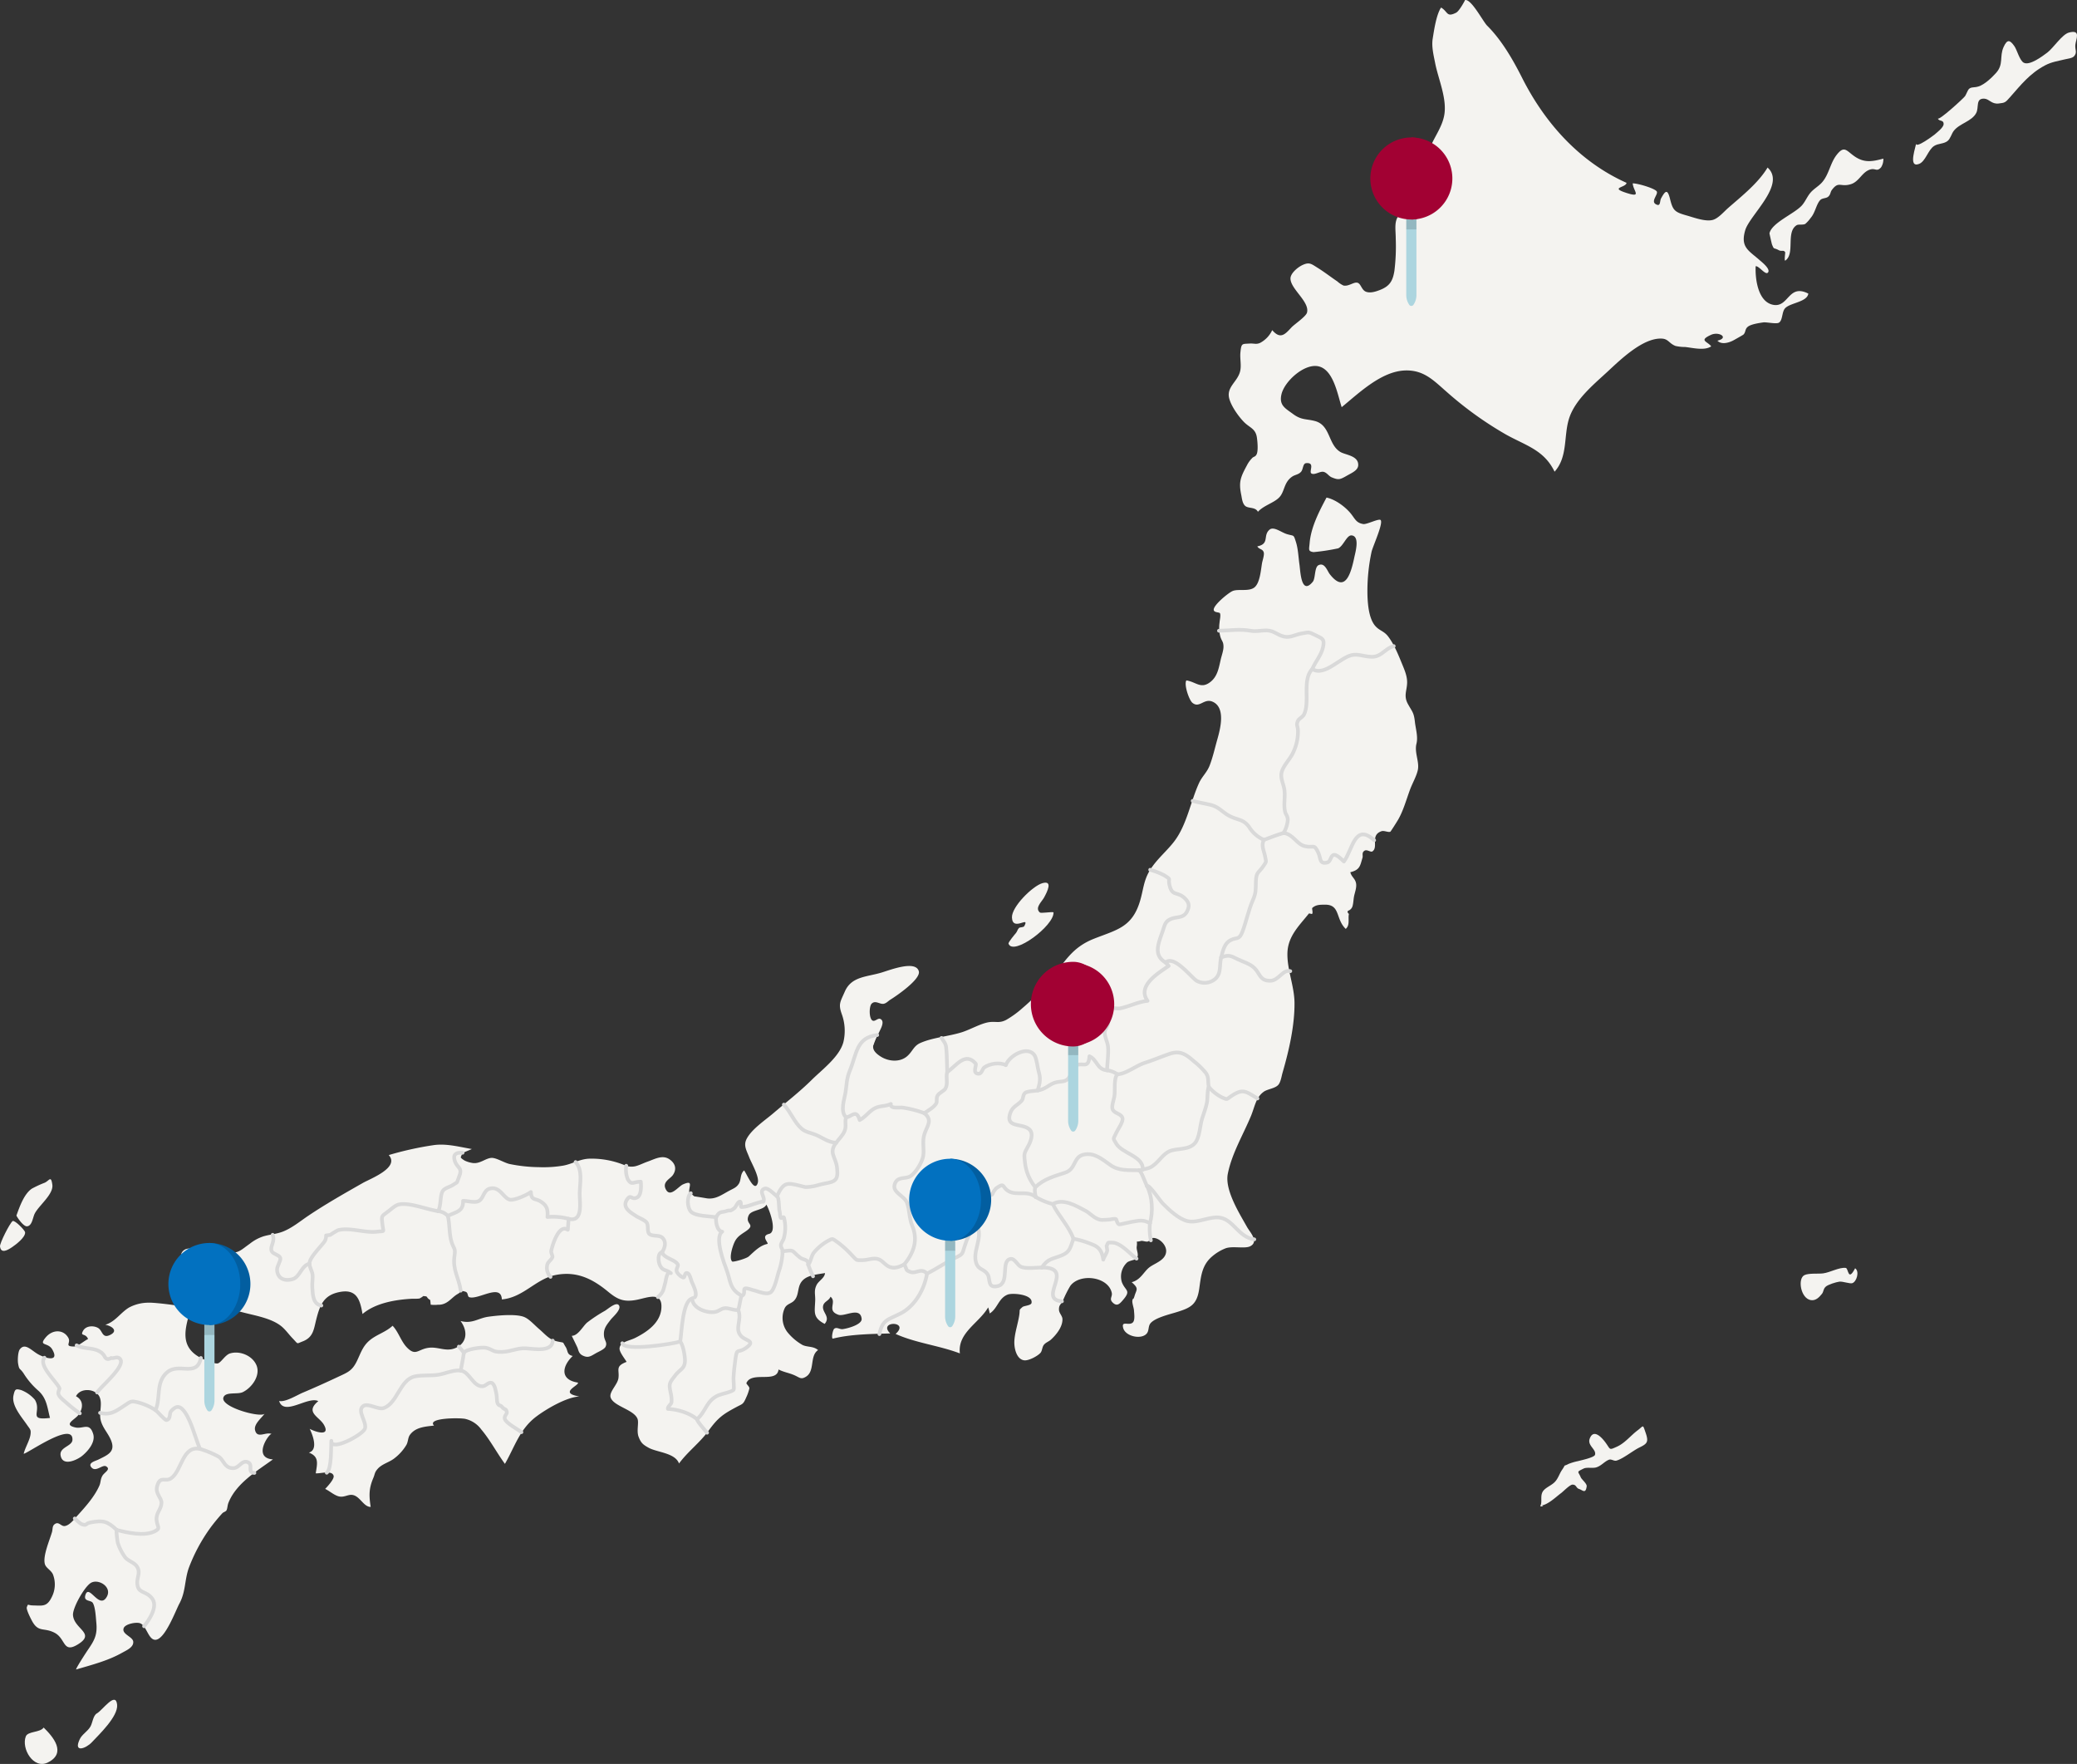 <svg xmlns="http://www.w3.org/2000/svg" width="793.621" height="673.918" viewBox="0 0 793.621 673.918">
  <rect x="0" y="0" width="793.621" height="673.918" fill="#333333" stroke="none"/>
  <g id="グループ_40803" data-name="グループ 40803" transform="translate(-141.619 -3064.041)">
    <g id="グループ_40802" data-name="グループ 40802" transform="translate(141.619 3064.041)">
      <g id="グループ_40800" data-name="グループ 40800" transform="translate(0)">
        <g id="グループ_40797" data-name="グループ 40797" transform="translate(588.567 484.331)">
          <path id="パス_35049" data-name="パス 35049" d="M301.413,542.005c.837-1.627-.357-4.064,1.244-5.862,1.141-1.283,3.186-1.973,4.419-3.38,1.181-1.348,1.618-3.016,2.592-4.429,1.76-2.553,0-.988,2.592-2.326a22.445,22.445,0,0,1,3.617-1.048c.746-.228,6.085-1.314,6.386-2.393.588-2.107-3.025-3.493-2.019-6.179,1.429-3.822,4.476-.594,6,1.463,2.027,2.749,1.247,3.056,4.473,1.582,3.032-1.386,5.213-4.254,7.817-6.2,2.376-1.777,1.891-2.487,3.055.872,1.255,3.618.63,4.212-2.4,5.7-2.5,1.226-6.168,4.255-8.7,4.978-1.031.293-1.957-.705-2.939-.312-1.769.709-2.89,2.368-4.922,2.938-1.26.355-3.55-.153-4.714.42-2.931,1.438-2.079.968-1.1,3.342.344.831,2.406,2.417,2.269,3.447-.4,3.036-1.587,1.422-2.86,1.031-1.3-.4-.989-1.672-2.544-1.681-1.02-.008-3.524,2.606-4.325,3.2-2.152,1.591-5.14,4.612-7.937,4.844C301.035,542.739,303.765,541.811,301.413,542.005Z" transform="translate(-301.376 -451.091)" fill="#f4f3f0"/>
          <path id="パス_35050" data-name="パス 35050" d="M383.036,472.526c1.093.128.812,5.5,3.589.137,1.75,1.172.619,5.061-1.034,5.68-.942.352-3.638-.736-4.995-.56-1.213.157-4.348,1.105-5.226,1.939-1.017.966-.7,1.815-1.429,2.724-1.01,1.256-2.332,2.683-4.212,2.391-3.919-.605-5.2-8.29-2.43-9.573,1.73-.8,5.192-.4,7.127-.654,2.68-.36,6.1-2.374,8.611-2.084C384.155,472.657,381.093,472.3,383.036,472.526Z" transform="translate(-266.35 -472.449)" fill="#f4f3f0"/>
        </g>
        <g id="グループ_40799" data-name="グループ 40799" transform="translate(0)">
          <path id="パス_35051" data-name="パス 35051" d="M426.541,59.193c2.694,1.659,2.019,3.836,5.722,1.97,1.269-.639,3.473-4.844,3.416-4.831,2.394-.5,6.884,8.235,8.448,9.788,5.558,5.523,9.843,12.98,13.373,19.969,8.723,17.266,21.932,32.049,39.884,40.074-.17,1.886-6.7,1.726.09,3.893,5.966,1.9,2.406-.886,2.275-3.691,1.957-.025,8.757,2,9.218,3.166s-2.368,3.658-.417,4.788,1.46-1.158,2.02-2.192c1.633-3.022,2.474-3.674,3.421.151,1.08,4.37,1.738,5.063,6.312,6.341,2.715.758,7.09,2.439,9.94,1.733,2.149-.531,4.314-3.132,5.923-4.541,5.154-4.52,11.549-9.541,15.105-15.491,7.151,6.475-6.807,18.1-8.536,23.945-1.936,6.546,1.38,7.778,5.555,11.475.691.613,4.373,3.467,3.078,4.745-.972.962-3.39-2.653-4.649-2.467-.216,4.581.769,13.626,6.714,14.749s5.739-8.179,13.412-4.29c-.449,3.3-7.154,3.507-8.963,5.706-1.178,1.432-.809,4.456-2.254,5.392-.983.636-4.753-.265-6-.088-1.511.216-4.6.661-5.844,1.616s-.756,2.067-1.743,3.044c-.134.133-3.5,2.039-4.009,2.3-1.638.835-4.395,1.621-5.926.022,4.58-1.08.656-3.658-2.471-2.22-4.767,2.192-1.36,2.453.1,4.378-2.494,1.75-7.1.559-9.888.259a16.664,16.664,0,0,1-3.734-.4c-2.442-.929-2.724-2.656-5.157-2.808-7.279-.455-16.025,8.179-20.906,12.691-5.367,4.961-12.406,10.718-14.656,17.93-2.076,6.653-.4,14.56-5.507,20.222-4-8.321-10.97-9.959-18.575-14.2a136.284,136.284,0,0,1-22.57-16.226c-4.976-4.314-8.72-8.485-15.954-8.247-9.1.3-17.626,8.613-24.248,14.023-1.57-4.791-3.161-14.721-9.221-15.673-5.313-.834-12.686,5.87-13.8,10.811-.942,4.178,1.439,5.264,4.47,7.5,3.187,2.349,4.945,1.772,8.31,2.653,6.074,1.59,4.972,9.127,9.857,11.887,1.943,1.1,6.878,1.383,6.7,5.041-.093,1.9-2.391,2.862-4.181,3.876-2.737,1.548-3.214,1.848-5.953.71-1.135-.472-1.827-1.8-3.089-2.09-1.4-.323-3.393,1.329-4.62.637-1.172-.661,1.576-4.3-2.047-3.965-1.3.12-1.088,2.291-1.922,3.265-.982,1.15-2.318,1.113-3.45,1.9-3.235,2.246-2.774,5.657-4.884,7.889-2,2.121-5.926,3.062-8.176,5.531-1.022-2.011-3.816-1.1-5.01-2.391-.98-1.057-1.1-2.785-1.378-4.16-1-4.882-.23-6.7,2.161-11.14a11.053,11.053,0,0,1,1.888-2.681c.685-.837,1.309-.494,1.838-1.579.684-1.4.321-4.989.111-6.426-.509-3.495-2.8-3.7-5.04-6.029-2.088-2.169-4.78-5.98-5.535-8.9-1.138-4.4,3.192-6.341,4.168-10.383.551-2.281-.127-4.85.11-7.191.364-3.626.611-3.212,3.519-3.4,1.737-.114,2.422.429,3.995-.245a10.566,10.566,0,0,0,4.64-4.879c3.215,3.752,5.007,1.46,7.391-1.074,1.118-1.189,5.5-4.106,5.9-5.625,1.091-4.174-6.339-9.017-6.315-13.048.011-2.008,2.865-4.373,4.749-5.2,2.51-1.108,3.2-.378,5.757,1.219s4.918,3.447,7.408,5.123a9.106,9.106,0,0,0,2.342,1.564c2.061.454,4.16-1.667,5.568-.979,1.158.566,1.417,2.718,3.008,3.337,1.7.662,3.842-.066,5.446-.7,3.711-1.462,4.83-3.516,5.438-7.295a76.072,76.072,0,0,0,.508-12.2c-.006-4.2-1-7.687,2.49-10.158,3.109-2.2,5.259-1.382,6.931-4.753,1.567-3.161,1.678-7.866,2.082-11.307.411-3.49.514-6.183,1.916-9.348,1.676-3.785,4.2-7.2,5.047-11.339,1.318-6.409-2.192-14-3.414-20.259-.577-2.961-1.423-6.279-.935-9.309.506-3.15,1.38-9.277,3.215-11.893C427,59.472,425.047,61.323,426.541,59.193Z" transform="translate(124.115 -56.31)" fill="#f4f3f0"/>
          <path id="パス_35052" data-name="パス 35052" d="M182.753,391.2c2.433,0,4.276-3.712,5.865-5.061a55.984,55.984,0,0,1,6.819-4.5c1.327-.824,4.618-3.793,5.453-1.888.7,1.6-2.459,4.228-3.26,5.279-1.534,2.014-2.817,3.4-2.559,6.174.176,1.875,1.388,2.545.585,4.2-.468.965-2.7,1.892-3.536,2.368-2.155,1.232-3.073,2.016-5.236.939-1.553-.773-1.585-2.2-2-3.1-.5-1.079-1.436-2.987-2.129-4.405C185.108,391.2,183.809,393.358,182.753,391.2Z" transform="translate(35.713 119.153)" fill="#f4f3f0"/>
          <path id="パス_35053" data-name="パス 35053" d="M292.188,288.11c-.184-4.084,7.883-12.047,11.626-13.131,4.027-1.165,1.983,3.056.619,5.529-.867,1.571-3.621,3.922-1.585,5.673.445.383,4.257-.309,5.217-.085.387,5.058-15.459,16.893-17.187,11.993-.181-.509,2.467-3.629,2.828-4.055.488-.574.587-1.327,1.147-1.916.389-.407,1.746-.167,2.059-.752,2.251-4.189-4.484,2.317-4.723-3.257C292.129,286.807,292.252,289.643,292.188,288.11Z" transform="translate(94.479 62.439)" fill="#f4f3f0"/>
          <path id="パス_35054" data-name="パス 35054" d="M45.283,362.07c1.2-3.316,2.859-8.179,5.861-10.26a40.353,40.353,0,0,1,4.979-2.3c1.733-.821,2.385-2.883,2.885.789.509,3.749-5.435,8.1-6.843,11.257-.636,1.431-.945,4.5-2.859,4.621-1.312.083-3.536-3.076-4.024-4.109C46.331,359.171,45.674,362.9,45.283,362.07Z" transform="translate(-39.009 102.34)" fill="#f4f3f0"/>
          <path id="パス_35055" data-name="パス 35055" d="M46.026,358.59c.715-.576,4.7,3.442,4.782,4.283.185,1.868-3.512,4.685-4.952,5.656-1.664,1.121-4.285,2.684-4.634-.272-.144-1.226,3.671-8.753,4.8-9.667C46.653,358.087,44.618,359.724,46.026,358.59Z" transform="translate(-41.218 107.94)" fill="#f4f3f0"/>
          <path id="パス_35056" data-name="パス 35056" d="M67.769,482.23c2.136-1.187,7.238-8.638,7.725-3.277.4,4.453-6.9,11.364-9.7,14.347-2.2,2.339-7.159,4.2-4.57-1.226.9-1.891,2.984-2.92,4.084-4.827.789-1.369,1-4.2,2.46-5.018Z" transform="translate(-30.741 172.374)" fill="#f4f3f0"/>
          <path id="パス_35057" data-name="パス 35057" d="M47.771,487.3c.79-2.05,5.486-1.423,6.83-3.391,3.646,3.542,8.858,9.723,1.611,13.339-5.51,2.749-10.22-5.325-8.442-9.948Z" transform="translate(-37.916 176.111)" fill="#f4f3f0"/>
          <g id="グループ_40798" data-name="グループ 40798" transform="translate(67.147 190.095)">
            <path id="パス_35058" data-name="パス 35058" d="M558.8,273.509c.668-2.652-.309-5.733-.6-8.389-.386-3.579-1.019-3.791-2.66-6.784-1.7-3.1-.414-4.987-.309-8.014.088-2.57-.98-4.976-1.95-7.346-1.425-3.479-3.011-7.426-5.29-10.431-1.578-2.079-3.251-2.169-4.858-3.947-2.479-2.748-2.925-8.145-3.052-11.7a71.552,71.552,0,0,1,1.553-16.653c.412-1.985,4.6-10.993,3.468-12.188-.661-.695-5.294,1.758-6.639,1.527-2.507-.432-3-1.7-4.442-3.613-2.055-2.729-6.106-5.793-9.587-6.5-2.772,5.214-5.935,11.259-6.447,17.336-.216,2.57-.679,3.175,1.477,3.5a78.093,78.093,0,0,0,9.426-1.442c2.017-.9,3.263-5.1,5.115-4.942,3.274.275,1.448,6.489,1.065,8.317-1.275,6.075-3.459,14.062-9.363,6.528-1-1.272-1.97-4.671-4.365-3.447-1.544.789-1.1,5.052-2.158,6.329-4.461,5.367-4.723-4.072-5.081-6.529-.411-2.818-.5-6.024-1.371-8.736-.948-2.962-.648-2.11-3.459-2.964-2.15-.654-5.01-3.062-6.625-1.678-2.626,2.255.162,5.406-4.661,6.369.681,1.226,2.017.88,2.453,2.266.3.963-.455,3.1-.631,4.073-.44,2.456-.756,7.536-2.871,9.3s-6.239.482-8.423,1.437c-1.579.69-7.086,5.182-7.177,7.039-.065,1.307,2.187.937,2.4,1.479.343.872-.128,2.621-.179,3.549a13.322,13.322,0,0,0,.323,5.4c.573,1.775,1.118,1.77,1.184,3.6.059,1.577-.708,3.563-1.059,5.1-.763,3.345-1.264,6.7-4.285,8.818-3.408,2.389-5.189-.262-8.832-.855-1,1.567,1,7.438,2.264,8.523,2.69,2.308,4.419-1.773,7.681-.409,5.189,2.172,3.022,10.4,1.86,14.492-.934,3.286-1.684,6.725-2.919,9.914-1.03,2.66-2.906,4.183-4.055,6.7-3.252,7.108-4.637,15.963-9.48,22.3-2.871,3.757-6.582,6.69-9.183,10.84-2.584,4.124-2.576,7.675-3.939,12.125-3.036,9.919-8.923,10.806-17.546,14.219-8.732,3.456-11.229,9.124-17,16.013a79.887,79.887,0,0,1-10.2,10.376,37.018,37.018,0,0,1-6.384,4.64c-2.587,1.3-3.777.509-6.285.812-3.2.386-7.295,2.851-10.715,3.914-5.012,1.559-11.036,1.973-15.772,4.075-2.592,1.152-2.937,3.252-5.044,5.066-2.717,2.337-6.974,2.062-10.044.137-5.017-3.143-2.516-5.358-.593-9.44.488-1.037,1.883-3.434.926-4.56-1.179-1.392-2.382.824-3.5.225-1.368-.732-1.361-5.423-.323-6.46,1.432-1.431,3.146.353,4.6.049,1.056-.221,1.653-1.019,2.558-1.581,2.352-1.459,11.706-7.847,10.854-10.851-1.23-4.331-11.027-.449-14.316.529-5.7,1.693-11.418,1.439-13.951,7.224-1.76,4.021-2.533,4.757-1.195,8.551a18.627,18.627,0,0,1,.625,10.842c-1.55,5.585-8.074,10.4-12.058,14.335-4.7,4.645-9.706,8.5-14.705,12.777-3.1,2.649-8.25,6.058-10.175,9.765-1.318,2.539-.063,4.377.983,7.094.8,2.074,3.967,7.458,3.255,9.761-1.232,3.984-4.215-3.541-5.226-4.788-1.645,1.5-1,3.607-2.065,5.189-.9,1.346-1.871,1.655-3.507,2.524-2.911,1.544-5.151,3.348-8.466,2.987-.451-.049-6.56-1.158-6.208-.827-2.3-2.164,2.05-6.765-3.079-4.54-1.77.769-4.74,5-6.438,2.156-1.807-3.025,1.5-4.191,2.548-5.708,1.363-1.966,1.244-4.192-1.181-5.941-2.768-2-5.744-.134-8.656.872-1.419.489-3.487,1.578-4.97,1.781-2.118.29-2.988-.3-5.121-1.059a33.163,33.163,0,0,0-11.992-1.914c-3.647.124-6.417,1.988-9.978,2.655a45.842,45.842,0,0,1-9.322.585,58.4,58.4,0,0,1-11.134-1.2c-2-.435-4.939-2.318-6.765-2.34-2.252-.026-4.391,2.258-7.159,1.977a10.48,10.48,0,0,1-3.277-.952c-3.9-2.328-.514-2.9,2.749-4.416-4.932-.832-9.822-2.213-14.793-1.456a123.535,123.535,0,0,0-16.957,3.771c4.288,4.793-7.014,9.007-9.891,10.646-7.065,4.027-14.2,8.051-20.948,12.6-3.078,2.075-5.882,4.435-9.346,5.878-2.59,1.079-5.225,1.165-7.829,1.965a16.492,16.492,0,0,0-5.06,2.771c-3.735,2.647-4.422,3.891-8.77,3.26-3.718-.54-7.52-1.011-11.265-1.3-2-.158-4.905-.676-6.023,1.553-.988,1.971,1.54,5.938.61,8.377-1.255,3.286-4.2,3.725-2.2,7.951,1.624,3.427.923,1.994,4.527,1.44,2.734-.421,2.445-.3,4.237,1.673,2.744,3.021,2.655,4.563,7.267,3.644,3.828-.761,4.757-1.485,8.542-.463,4.828,1.3,11.069,2.23,14.994,5.314,1.635,1.284,2.94,3.192,4.388,4.685,2.332,2.406,1.365,2.139,3.8,1.222,4.124-1.55,4.3-4.6,5.24-8.321,1.452-5.744,2.92-9.385,8.911-10.57,6.508-1.289,7.855,2.854,8.781,8.4,4.99-4.26,12.8-5.532,19.152-5.842a16.52,16.52,0,0,0,2.572-.076c.27-.06,1.65-.934,1.406-.948,2.365.134.767.344,2.748,1.523q.095.887.187,1.775a11.022,11.022,0,0,0,2.7.025c3.72.145,5.129-2.721,7.611-4.114,1.415-.793.982-1.494,2.988-.855,1.145.363.62,1.857,1.5,2.105,3.544.994,12.112-5.429,12.384.832,8.286-.747,12.943-7.866,20.642-9.354,8.064-1.559,14.134,1.588,19.932,6.379,3.655,3.021,6.029,4.063,10.928,3.127,4.1-.783,9.956-3.464,9.448,3.275-.417,5.548-5.483,9.013-10,11.273-2.383,1.193-5.785,1.466-5.98,4-.108,1.388,2.014,3.942,2.692,5.157-4.544,1.718-2.635,3.059-3.129,6.287-.378,2.468-3.629,5.208-2.979,7.292,1.057,3.394,8.926,4.629,10.285,8.2.573,1.508-.437,4.609.4,6.816.909,2.4,1.7,3.024,3.85,4.22,3.178,1.769,10.14,1.925,11.6,6.014,3.311-4.533,7.908-7.872,11.29-12.535,3.675-5.071,5.6-6.352,10.834-9.139,2.15-1.145,2.383-.875,3.532-3.519a16.421,16.421,0,0,0,1.233-3.49c.085-.7-1.27-1.726-1.127-2.061,2.01-4.675,11.66.222,12.273-5.179,1.718.914,3.738,1.266,5.538,1.979,2.559,1.016,2.874,2.007,4.87.827,3.651-2.156,1.344-7.938,4.7-10.22-1.774-1.537-3.962-1.042-5.913-1.926a20.474,20.474,0,0,1-5.307-4.33,8.9,8.9,0,0,1-1.516-9.786c.841-1.67,2.513-1.658,3.652-2.93,1.295-1.446,1.3-3.147,1.783-5.026,1.153-4.452,5.464-4.665,9.945-5.421-.106,1.825-2.368,2.962-3.135,4.407-1.209,2.277-.523,3.723-.611,6.089-.164,4.447-1.019,6.494,3.617,8.922,2.34-2.757-1.028-4.336-.611-6.8.3-1.781,2.206-1.948,2.839-3.589,2.616,2.112-1.67,5.273,3.028,6.907,2.368.824,8.329-3.223,8.872,1.5.253,2.192-5.165,3.708-7.233,3.981-1.17.156-2.283-.926-3.266-.12-.455.374-1.162,3.35-.548,3.771,6.764-1.74,15.022-1.794,21.972-2-4.959-4.888,7.755-4.878,2.05.184,7.73,3.487,16.623,4.415,24.561,7.443-.923-7.932,7.31-11.536,10.81-17.592a15.976,15.976,0,0,1,.594,2.326c3.015-1.888,3.333-5.813,6.86-7.208,1.792-.708,9.768-.125,9.113,3.2-.195.993-2.862,1.04-3.453,1.551-1.477,1.277-.9.835-1.215,2.987-.485,3.3-1.732,6.762-1.888,10.055-.134,2.874.912,6.974,3.777,7.32,1.732.21,5.251-1.695,6.255-2.922.619-.758.571-2.112,1.222-2.962.721-.943,1.885-1.252,2.748-2.042,2.051-1.883,4.464-4.885,4.374-7.834-.039-1.28-1.275-2.2-1.327-3.572-.071-1.892.851-2.084,1.463-3.345a41.423,41.423,0,0,1,2.86-5.759c3.63-4.924,14.462-3.6,15.84,2.635.34,1.534-1.15,2.32.428,3.8,1.61,1.511,2.61.421,3.837-1.006,3.322-3.862.888-3.42-.42-6.907a7.357,7.357,0,0,1,2.025-7.477c.764-.682,3.255-1.033,3.583-1.442,1.168-1.456-.127-3.135.091-4.62.415-2.84-.83-1.452,1.6-2.144.628-.179,1.787.352,2.51.233.707-.116,1.727-1.388,2.09-1.4,2.383-.063,5.206,2.646,5.046,5.2-.216,3.408-4.439,4.456-6.515,6.126-2.095,1.686-3.271,4.742-6.659,5.592,2.907,2.531,1.815,2.744,1.085,5.277-.553,1.917-.574.412-.818,1.729-.17.906.548,2.761.608,3.737.071,1.155.46,3.657-.384,4.577-1.428,1.559-4.594-.9-3.712,2.246.9,3.187,7.011,4.484,9.014,2,.9-1.122.448-2.754,1.42-3.9,1.75-2.071,7.079-3.346,9.653-4.131,5.7-1.736,8.105-2.891,8.98-9.243.659-4.773,1.039-8.858,4.895-12.135a17.862,17.862,0,0,1,5.081-3.079c2.612-1.011,7.438.224,9.45-.8,3.475-1.775-.116-5.43-1.192-7.353-2.91-5.2-8.588-14.159-7.352-20.349,1.553-7.776,5.818-14.8,8.828-22.026,1.487-3.567,1.855-7.076,4.842-9.269,1.493-1.1,4.34-1.263,5.6-2.656.966-1.07,1.269-3.359,1.648-4.666,2.433-8.388,4.642-17.936,4.566-26.716-.056-6.409-2.914-12.785-2.7-19.134.219-6.434,4.68-10.508,8.164-14.928.151-.191,1.142.244,1.264.1.426-.5-.173-2.058.076-2.28,1.357-1.21,2.8-1.216,4.793-1.239,5.984-.074,4.029,5.478,7.977,9.255,1.729-1.482.786-3.925,1.227-5.7q-1.07-1,.054-1.385a2.628,2.628,0,0,0,1.314-1.6c.338-1.235.341-2.4.557-3.607.284-1.591,1.1-3.442.792-5.126-.347-1.871-1.738-2.389-2.19-4.231,3.755-.9,3.748-2.581,4.643-5.489.281-.911-.383-1.942.733-2.7.986-.667,2.4.674,3.049.238,2.456-1.648-.983-6.2,3.5-7.722,1-.341,2.595.556,3.36.194.182-.086,2.46-3.734,2.752-4.214,2.146-3.522,3.343-8.022,4.8-11.936.875-2.359,2.44-5.038,2.953-7.415.676-3.137-1.366-6.68-.522-10.038C559.439,270.98,558.17,276.019,558.8,273.509ZM310.763,464.616c-2.914.671-4.794,2.718-7.074,4.771-.968.872-6.021,2.267-6.355,1.943-1.108-1.082-.193-4.371.2-5.569,1.019-3.1,1.858-3.924,4.606-5.7,4.85-3.143-.221-2.676,1.537-6.416.974-2.07,5.8-1.879,6.728-4.052,1.131,1.865,4.323,10.438,1.013,11.2C308,461.578,311.6,464.423,310.763,464.616Z" transform="translate(-84.72 -179.465)" fill="#f4f3f0"/>
          </g>
          <path id="パス_35059" data-name="パス 35059" d="M112.276,381.238c-2.093,7.33-4.415,14.316,3.927,18.643,1.093.566,5.233,2.4,6.492,2.058,1.216-.329,2.792-3.209,4.6-3.785,3.725-1.184,8.67.823,10.172,4.578,1.554,3.885-1.777,8.483-5.23,10.183-2.051,1.008-6.523-.258-7.4,1.973-1.462,3.726,14.528,8.04,15.735,6.219-1.1,1.666-4.2,3.99-3.677,6.309.784,3.487,4.135.542,6.359,1.5-.906-.389-7.57,9.141.48,9.711-6.163,4.465-14.052,9.146-17,16.565-.44,1.11-.346,2.266-.81,2.984-.256.394-1.172.616-1.536,1.039a70.231,70.231,0,0,0-4.51,5.473,65.266,65.266,0,0,0-8.3,15.414c-1.659,4.722-1.125,9.023-3.592,13.613-1.452,2.7-5.481,13.734-9.159,13.836-2.667.073-3.356-5.31-5.793-6.293-1.465-.591-5.631.211-6.293,1.749-1.026,2.385,3.445,3.311,3.612,5.254.185,2.144-2.487,3.251-4.3,4.271-5.444,3.064-11.626,4.611-17.505,6.359-.38-.11,4.066-6.889,4.347-7.3,2.568-3.745,3.82-5.811,3.353-10.587-.178-1.8-.347-6.014-1.377-7.585-.71-1.082-3.505-.417-2.831-2.854,1.337-4.834,5.325,5.822,8.247.48,2.05-3.748-3.339-6.994-6.182-5.2-2.476,1.562-6.975,9.556-6.772,12.287.4,5.393,8.868,6.9,1.823,11.2-5.754,3.509-4.524-2.2-8.838-4.459-4.171-2.184-6.208.107-8.733-4.7-.349-.665-2.234-4.268-1.891-5.106.621-1.517.094-.695,2.379-.645,3.757.08,5.356.6,7.245-3.394a10.585,10.585,0,0,0,.335-8.511c-.759-1.622-2.6-2.365-3.05-3.856-.917-3.052,1.877-9.334,2.714-12.311.3-1.056.062-2.215.931-2.911,1.667-1.334,2.459.884,3.97.642,1.917-.307,3.623-2.677,4.879-4.06,3.036-3.34,6.494-7.2,8.32-11.378.574-1.314.316-2.209,1.107-3.683.752-1.4,3.416-2.5,1.476-3.671-1.385-.838-3.85,2.264-5.527.5-1.73-1.82,1.391-2.522,2.525-3.078,3.819-1.874,6.8-3.064,4.722-7.724-1.215-2.723-3.288-4.682-3.884-7.741-.522-2.677.824-5.978-.386-8.554-1.468-3.127-7.273-3.589-8.973-.191,3.062,1.6,2.7,4.836.894,7.178-1.414,1.835-5.92,3.684-1.105,4.746,2.939.647,5.409-2.108,6.792,2.524.923,3.09-1.97,6.492-4.231,8.331-1.885,1.533-7.441,4.212-8.221-.113-.587-3.249,4.4-3.5,4.516-5.989.35-7.33-17.09,5.169-18.629,5.3.54-2.413,2.4-5.216,2.632-7.593.162-1.678-.15-1.689-1.476-3.61-2.024-2.934-5.872-7.276-5.058-11.061.553-2.568.872-2.607,2.923-2.078a13.039,13.039,0,0,1,5.26,3.711c2.76,4.6-2.957,7.982,5.77,6.935-1.056-4.069-1.238-7.624-4.606-10.541a29.264,29.264,0,0,1-5.527-6.546c-1.5-2.175-1.6-1.006-2.07-3.791-.194-1.144-.068-4.339.659-5.307,2.031-2.706,4.387.432,7.15,1.946,2.247,1.232,8.226,3.272,5.277-1.9-1.642-2.88-5.347-1.172-2.6-4.529s7.008-3.11,8.741.1c1.073,1.988-1.675,3.217,2.093,3.288,1.523.029,4.087-2.283,5.43-2.865-.976-2.439-3.166-.852-1.9-3.147,1.15-2.09,4.274-2.034,5.85-1,1.624,1.064,1.466,4.089,4.527,2.558,3.2-1.6.525-3.436-1.891-3.853,3.842-1.179,5.8-4.621,9.054-6.583a15.8,15.8,0,0,1,7.435-1.857c2.277-.151,16.383,1.516,16.1,2.5C111.8,382.913,112.5,380.46,112.276,381.238Z" transform="translate(-39.442 118.942)" fill="#f4f3f0"/>
          <path id="パス_35060" data-name="パス 35060" d="M190.212,382.455c3.45-.5,10.084-1.133,13.39-.037,2.115.7,3.965,2.936,6.072,4.742,2.315,1.986,3.777,3.982,6.711,4.669,3.251.761,1.993-.076,3.4,2.133.974,1.527.343,2.951,2.714,3.478-4.163,3.978-4.913,9.126,1.987,10.171.605,1.085-7.637,3.925.54,5.3-4.953.282-12.611,4.776-16.505,7.719-6.288,4.756-8.2,11.561-11.929,18.032-3.129-4.269-5.64-9.133-9.059-13.176a10.448,10.448,0,0,0-5.967-3.978c-1.874-.523-15-.492-12.061,2.521-3.394.394-7.13.6-9.254,3.606-.738,1.044-.636,2.655-1.338,3.836a18.285,18.285,0,0,1-4.763,5.225c-1.917,1.425-4.515,2-6.166,3.856-1.255,1.411-1,1.88-1.673,3.476-1.706,4.022-1.692,6.616-1.017,11.07-2.74.062-4.124-4.307-7.141-4.591-1.6-.148-2.988,1-4.882.607-1.86-.391-3.651-2.089-5.367-2.89.729-.749,3.544-3.739,3.238-4.976-.571-2.315-5.135-.781-6.841-.986.617-3.905,1.3-6.369-2.615-7.912,3.7-1.073,1.408-6.824.315-9.076,2.531,1.361,7.974,2.907,5.427-1.547-1.823-3.187-7.363-4.723-2.144-9.036-3.893-2.019-13.1,5.9-14.971-.063,2.348.57,6.9-2.269,8.94-3.127,4.56-1.919,9.071-3.961,13.548-6.065,3.535-1.662,5.313-2.224,7.106-5.793,1.5-2.984,2.206-5.784,4.9-8.093s6.239-3.187,8.869-5.659c2.3,2.408,3.19,6,5.575,8.4,3.254,3.274,4.1.638,8.03.045,3.9-.587,6.918,1.8,10.8-.111,4.164-2.051,4.3-6.526,1.542-10.155,4.476,1.2,6.679-1.048,10.589-1.618C194.743,381.8,188.993,382.632,190.212,382.455Z" transform="translate(-3.661 120.617)" fill="#f4f3f0"/>
          <path id="パス_35061" data-name="パス 35061" d="M485.317,135.733c-.522.358.012-3.044-.066-3.169-.645-1.034-1.28-.153-2.48-.8-2.059-1.113-1.669-.029-2.556-2.149-.1-.241-.979-4.234-.974-4.254.855-4.107,9.761-7.594,12.5-10.811,1.195-1.4,1.9-3.2,3.072-4.615,1.32-1.6,3.076-2.482,4.445-3.99,2.683-2.956,3.172-7.336,5.571-10.462,3.053-3.979,3.817-1.642,7.079.548,3.584,2.406,6.586,1.931,10.853.763a5.708,5.708,0,0,1-.855,3.306c-1.658,1.88-2.105.272-4.112.837-3.124.878-4.239,4.6-7.375,5.6-4.083,1.3-4.657-1.337-7.336,2.229-.633.841-.418,1.7-1.388,2.562-.81.719-2.326.466-3.119,1.363-1.488,1.684-1.857,4.8-3.6,6.768a12.435,12.435,0,0,1-2.059,2.283c-.968.488-2.586.063-3.266.478-4.25,2.595-.525,10.885-4.339,13.515C484.466,136.318,487.327,134.347,485.317,135.733Z" transform="translate(196.868 -36.192)" fill="#f4f3f0"/>
          <path id="パス_35062" data-name="パス 35062" d="M517.089,114.643c-4.5,1.774-.965-7.205-1.142-7.932-.432,2.482,7.093-3.311,7.031-3.254.911-.82,3.468-2.7,3.484-4.03.022-1.794-1.814-.894-2.2-2.164.31,1.013,9.771-7.633,10.383-8.5.479-.681,1-2.314,1.556-2.806.9-.8,1.993-.38,3.651-.925,2.362-.778,5.026-3.35,6.642-5.142,2.993-3.319,1.236-6.219,2.876-9.88,1.465-3.269,2.516-2.621,4.118-.372,1.047,1.469,1.993,5.48,3.592,6.346,2.215,1.2,7.06-2.408,8.988-3.863,2.311-1.744,5.669-6.96,8.252-7.653,4.811-1.29,2.664,2.568,2.468,4.725-.173,1.891.8,2.721-.4,4.229-.7.875-2.554,1.023-3.55,1.269-2.735.676-5.084.971-7.6,2.3-5.85,3.09-9.218,7.438-13.452,12.226-1.775,2.007-1.878,2.07-4.314,2.352-2.683.31-3.59-1.733-5.412-1.845-3.5-.215-2,3.279-3.144,5.472-1.7,3.248-6.369,3.938-8.6,6.847-.855,1.113-1.239,2.984-2.368,3.863-1.474,1.151-3.546.867-5.121,1.885C520.514,109.273,519.586,113.658,517.089,114.643Z" transform="translate(216.193 -52.02)" fill="#f4f3f0"/>
        </g>
      </g>
      <g id="グループ_40801" data-name="グループ 40801" transform="translate(16.474 240.634)">
        <path id="パス_35063" data-name="パス 35063" d="M397.187,216.231c-2.63.727-3.947,2.829-6.29,3.729-2.9,1.111-6.191-.742-9.139-.4-4.8.556-10.763,8.465-15.687,5.447" transform="translate(118.881 -210.02)" fill="#f4f3f0" stroke="#d9d9d9" stroke-linecap="round" stroke-linejoin="round" stroke-width="1.417"/>
        <path id="パス_35064" data-name="パス 35064" d="M336.47,254.544c2.257.63,4.563.96,6.821,1.517,3.377.832,4.62,3,7.543,4.4,3.172,1.52,5,1.094,7.174,4.043a12.611,12.611,0,0,0,5.688,4.936" transform="translate(102.791 -189.195)" fill="#f4f3f0" stroke="#d9d9d9" stroke-linecap="round" stroke-linejoin="round" stroke-width="1.417"/>
        <path id="パス_35065" data-name="パス 35065" d="M343.513,293.517c2.985-1.2,3.786-.534,6.256.651,2.338,1.124,4.666,1.687,6.446,3.4,2.21,2.125,2.007,4.878,6.049,4.853,3.223-.02,4.85-4.466,7.664-3.669" transform="translate(106.62 -168.355)" fill="#f4f3f0" stroke="#d9d9d9" stroke-linecap="round" stroke-linejoin="round" stroke-width="1.417"/>
        <path id="パス_35066" data-name="パス 35066" d="M315.578,335.727c.1-2.8.54-5.747.407-8.537-.083-1.75-.658-2.656-1.074-4.359-.7-2.873.4-2.291,1.076-5.024.361-1.454-1.062-3.867-.014-5.138,1.014-1.232,3.3-.337,4.6-.607,3.519-.729,6.893-2.514,10.485-2.869-4.137-5.733,4.127-10.618,8.057-13.324a8.191,8.191,0,0,0-1.187-1.324" transform="translate(90.951 -167.453)" fill="#f4f3f0" stroke="#d9d9d9" stroke-linecap="round" stroke-linejoin="round" stroke-width="1.417"/>
        <path id="パス_35067" data-name="パス 35067" d="M366.147,370.262c-5.881-.725-7.863-7.253-12.875-8.253-3.931-.786-8.608,2.18-12.608,1.289-3.316-.739-7.213-4.388-9.556-6.787-.966-.988-5.466-7.685-5.932-6.537" transform="translate(96.653 -137.396)" fill="#f4f3f0" stroke="#d9d9d9" stroke-linecap="round" stroke-linejoin="round" stroke-width="1.417"/>
        <path id="パス_35068" data-name="パス 35068" d="M275.7,324.5c3.6-2.595,6.958-7.846,10.873-3.255.494.58-1.52,3.846,1.2,3.88,1.1.014,1.391-1.925,2.073-2.408,2.107-1.494,5.94-2.091,8.264-.869,1.08-3.6,8.619-7.871,11.073-3.536.728,1.287,1.065,4.649,1.486,6.055.764,2.548.482,4.146-.389,7.123" transform="translate(69.759 -155.527)" fill="#f4f3f0" stroke="#d9d9d9" stroke-linecap="round" stroke-linejoin="round" stroke-width="1.417"/>
        <path id="パス_35069" data-name="パス 35069" d="M338.956,361.939c-2.811-1.5-4.2-.926-7.009-.5-.411.063-4.532,1.028-4.7.983-.824-.208-1.1-2.022-1.29-2.067-.908-.213-1.96.213-2.871.235-2.186.051-2.74.434-4.682-.549-1.414-.715-2.635-2.076-4.138-2.876-3.681-1.957-8.531-4.834-12.426-2.528" transform="translate(83.967 -135.253)" fill="#f4f3f0" stroke="#d9d9d9" stroke-linecap="round" stroke-linejoin="round" stroke-width="1.417"/>
        <path id="パス_35070" data-name="パス 35070" d="M331.049,370.512c-2.451-1.784-5.929-5.895-9.039-6.1-2.32-.151-1.726.035-2.386,1.247-.034.063.287,1.525.227,1.807-.259,1.2-1.159,2.249-1.5,3.434-.46-3.031-1.432-4.762-4.223-5.8a34.642,34.642,0,0,0-7.188-2.178" transform="translate(86.741 -130.285)" fill="#f4f3f0" stroke="#d9d9d9" stroke-linecap="round" stroke-linejoin="round" stroke-width="1.417"/>
        <path id="パス_35071" data-name="パス 35071" d="M306.8,382.957c-9.694-.775,5.546-13-7.679-12.921" transform="translate(82.489 -126.419)" fill="#f4f3f0" stroke="#d9d9d9" stroke-linecap="round" stroke-linejoin="round" stroke-width="1.417"/>
        <path id="パス_35072" data-name="パス 35072" d="M262.986,312.506c-8.028.92-7.77,7.131-10.454,13.579-1.32,3.169-1.153,5.322-1.678,8.482-.431,2.587-2.1,7.06.224,9.388" transform="translate(55.719 -157.69)" fill="#f4f3f0" stroke="#d9d9d9" stroke-linecap="round" stroke-linejoin="round" stroke-width="1.417"/>
        <path id="パス_35073" data-name="パス 35073" d="M235.258,329.715c2.538,2.724,4.047,6.889,6.824,9.241,1.611,1.368,3.527,1.523,5.433,2.331,2.572,1.09,4.76,2.893,7.716,3" transform="translate(47.778 -148.336)" fill="#f4f3f0" stroke="#d9d9d9" stroke-linecap="round" stroke-linejoin="round" stroke-width="1.417"/>
        <path id="パス_35074" data-name="パス 35074" d="M270.707,377.868c3.836-1.933,7.392-4.421,11.151-6.21,2.589-1.232,2.261-1.244,3.22-4.26.989-3.112,1.976-5.771,4.989-7.511" transform="translate(67.046 -131.936)" fill="#f4f3f0" stroke="#d9d9d9" stroke-linecap="round" stroke-linejoin="round" stroke-width="1.417"/>
        <path id="パス_35075" data-name="パス 35075" d="M244.757,371.279c-.017-2.335-1.8-1.7-3.17-2.781-3.6-2.834-1.692-2.967-6.648-2.363" transform="translate(47.604 -128.698)" fill="#f4f3f0" stroke="#d9d9d9" stroke-linecap="round" stroke-linejoin="round" stroke-width="1.417"/>
        <path id="パス_35076" data-name="パス 35076" d="M217.61,412.757s-4.027-4.538-3.843-5.176" transform="translate(36.092 -106.011)" fill="#f4f3f0" stroke="#d9d9d9" stroke-linecap="round" stroke-linejoin="round" stroke-width="1.417"/>
        <path id="パス_35077" data-name="パス 35077" d="M217.684,418.028c-2.706-2.278-7.21-3.759-11.129-3.925-.076-1.077,1.3-1.723,1.382-2.607a11.247,11.247,0,0,0-.287-3.383c-.779-3.686-.583-3.842,1.689-6.77,1.917-2.473,3.475-2.514,3.717-5.217.156-1.73-.647-6.463-1.8-7.761" transform="translate(32.174 -116.457)" fill="#f4f3f0" stroke="#d9d9d9" stroke-linecap="round" stroke-linejoin="round" stroke-width="1.417"/>
        <path id="パス_35078" data-name="パス 35078" d="M205.714,366.207c-1.869.451-1.531,3.765-.813,5.188,1.08,2.136,2.354,1.406,4.132,2.891-1.477-1.233-1.96,3.011-2.059,3.357-.81,2.839-.628,3.836-2.9,5.8" transform="translate(30.828 -128.501)" fill="#f4f3f0" stroke="#d9d9d9" stroke-linecap="round" stroke-linejoin="round" stroke-width="1.417"/>
        <path id="パス_35079" data-name="パス 35079" d="M178,380.153a5,5,0,0,1-1.209-4.757c.389-1.133,1.767-1.985,1.951-2.837.1-.466-.622-1.625-.462-2.372.542-2.5,2.961-10.291,6.307-8.017.086.059.236-3.851.392-4.169" transform="translate(15.879 -132.961)" fill="#f4f3f0" stroke="#d9d9d9" stroke-linecap="round" stroke-linejoin="round" stroke-width="1.417"/>
        <path id="パス_35080" data-name="パス 35080" d="M159.007,341.65c-2.482-.205-3.785.616-2.984,3.09.988,3.055,3.228,2.329,1.537,6.378-1.02,2.447,0,1.346-2.315,2.876-1.11.733-3.2,1.151-3.885,2.348-1.014,1.781-.491,5.381-1.667,7.613" transform="translate(1.269 -141.865)" fill="#f4f3f0" stroke="#d9d9d9" stroke-linecap="round" stroke-linejoin="round" stroke-width="1.417"/>
        <path id="パス_35081" data-name="パス 35081" d="M108.908,361.943c1.059,2.613-1.233,4.575-.329,6.336.542,1.053,2.883,1.365,3.248,2.51.3.954-1.272,3.086-1.239,4.467.073,3.016,2.392,4.611,5.879,3.646,2.953-.815,3.425-5.305,6.5-5.89" transform="translate(-21.196 -130.818)" fill="#f4f3f0" stroke="#d9d9d9" stroke-linecap="round" stroke-linejoin="round" stroke-width="1.417"/>
        <path id="パス_35082" data-name="パス 35082" d="M154.81,389.623a29.071,29.071,0,0,1,1.9,2.34" transform="translate(4.05 -115.773)" fill="#f4f3f0" stroke="#d9d9d9" stroke-linecap="round" stroke-linejoin="round" stroke-width="1.417"/>
        <path id="パス_35083" data-name="パス 35083" d="M155.266,397.946s.994-4.984,1.2-6.807" transform="translate(4.298 -114.949)" fill="#f4f3f0" stroke="#d9d9d9" stroke-linecap="round" stroke-linejoin="round" stroke-width="1.417"/>
        <path id="パス_35084" data-name="パス 35084" d="M156.043,392.77c.776-1.42,7.045-2.215,8.411-1.9,2.781.631,2.408,1.707,6.191,1.588,3.445-.108,5.774-1.571,9.1-1.377,3.228.188,10.09,1.562,10.257-2.939" transform="translate(4.72 -116.579)" fill="#f4f3f0" stroke="#d9d9d9" stroke-linecap="round" stroke-linejoin="round" stroke-width="1.417"/>
        <path id="パス_35085" data-name="パス 35085" d="M65.911,413.613a51.113,51.113,0,0,1-5.024-3.955c-.959-.875-2.726-2.119-3.144-3.405-.239-.733.451-2.068.429-2.126-.949-2.528-8.232-8.727-5.778-11.759" transform="translate(-51.891 -114.28)" fill="#f4f3f0" stroke="#d9d9d9" stroke-linecap="round" stroke-linejoin="round" stroke-width="1.417"/>
        <path id="パス_35086" data-name="パス 35086" d="M68.019,407.306c1.627-2.465,11.273-10.345,8.682-12.9-1.042-1.028-2.187.02-3.346-.265q-1.716,1.007-2.487-.619a4.951,4.951,0,0,0-1.991-1.942c-2.531-1.432-6.052-.889-8.69-2.269" transform="translate(-47.382 -115.943)" fill="#f4f3f0" stroke="#d9d9d9" stroke-linecap="round" stroke-linejoin="round" stroke-width="1.417"/>
        <path id="パス_35087" data-name="パス 35087" d="M79.724,412.352c2.047-4.7-.025-10.549,4.374-14.4,4.529-3.968,11.405,2.093,12.95-5.517" transform="translate(-36.763 -114.245)" fill="#f4f3f0" stroke="#d9d9d9" stroke-linecap="round" stroke-linejoin="round" stroke-width="1.417"/>
        <path id="パス_35088" data-name="パス 35088" d="M378.631,227.193c1.148-2.785,3.437-5.311,4.086-8.28.729-3.336-.292-3.362-2.906-4.682-2.76-1.391-2.476-1.08-5.171-.654-2.348.372-4.359,1.732-6.748,1.213-2.755-.6-3.771-2.3-6.741-2.365-2.2-.043-3.731.531-6.023.139-4.438-.756-7.673-.091-12.165-.012" transform="translate(106.321 -212.207)" fill="#f4f3f0" stroke="#d9d9d9" stroke-linecap="round" stroke-linejoin="round" stroke-width="1.417"/>
        <path id="パス_35089" data-name="パス 35089" d="M370.244,221.916c-3.993,4.188-.775,12.458-3.155,17.325-.471.963-1.949,1.665-2.254,2.308-.884,1.872-.107,1.977-.065,3.935a18.3,18.3,0,0,1-1.73,8.068c-1.1,2.569-3.425,4.731-4.334,7.219-.976,2.669.614,4.879.906,7.448.316,2.785-.374,5.359.214,8.135.258,1.216,1.016,1.53,1.056,3.255a12.1,12.1,0,0,1-1.6,4.933" transform="translate(114.708 -206.93)" fill="#f4f3f0" stroke="#d9d9d9" stroke-linecap="round" stroke-linejoin="round" stroke-width="1.417"/>
        <path id="パス_35090" data-name="パス 35090" d="M331.811,307.019c-4.939-2.934-2.559-7.605-1.065-12.083.747-2.243.937-3.536,2.9-4.45,2.578-1.195,5.129-.1,6.549-3.331.824-1.875.566-3.093-.992-4.629-2.831-2.788-4.813-.673-5.841-4.9-.758-3.109.878-2.025-2.071-3.925a28.494,28.494,0,0,0-5.35-2.108" transform="translate(97.071 -179.928)" fill="#f4f3f0" stroke="#d9d9d9" stroke-linecap="round" stroke-linejoin="round" stroke-width="1.417"/>
        <path id="パス_35091" data-name="パス 35091" d="M359.051,329.75c-4.4-2.677-5.52-3.863-9.785-1.053-2.289,1.508-1.5,1.605-3.908.58a16.017,16.017,0,0,1-4.908-3.938" transform="translate(104.955 -150.714)" fill="#f4f3f0" stroke="#d9d9d9" stroke-linecap="round" stroke-linejoin="round" stroke-width="1.417"/>
        <path id="パス_35092" data-name="パス 35092" d="M352.759,329.968c-.454-2.311.109-3.5-1.111-5.314a28.511,28.511,0,0,0-4.55-4.456c-3.316-2.951-5.489-4.178-9.437-2.822-3.161,1.087-6.236,2.4-9.427,3.414s-7.244,4.316-10.428,4.342" transform="translate(92.646 -155.342)" fill="#f4f3f0" stroke="#d9d9d9" stroke-linecap="round" stroke-linejoin="round" stroke-width="1.417"/>
        <path id="パス_35093" data-name="パス 35093" d="M301,363.173a17.85,17.85,0,0,1-3.967-9.644c-.414-3.356-.245-3.258,1.306-6.167,1.031-1.936,1.994-4.7.461-6.193-2.752-2.67-9.291-.4-7.387-6.233.863-2.646,2.922-3.052,4.438-4.9.638-.778.312-2.039,1.266-2.874.8-.7,3.973-.742,4.808-.957" transform="translate(78.116 -150.242)" fill="#f4f3f0" stroke="#d9d9d9" stroke-linecap="round" stroke-linejoin="round" stroke-width="1.417"/>
        <path id="パス_35094" data-name="パス 35094" d="M298.1,330.8c2.772-.352,4.147-2.071,6.231-2.852,2.558-.957,4.614.181,6.1-2.658,1.34-2.565-.324-2.988,2.21-4.073,2.814-1.206,4.861,1.5,5.23-3.464,3.042,1.38,2.852,5.1,6.719,5.356" transform="translate(81.937 -154.837)" fill="#f4f3f0" stroke="#d9d9d9" stroke-linecap="round" stroke-linejoin="round" stroke-width="1.417"/>
        <path id="パス_35095" data-name="パス 35095" d="M315.264,321.225a8.631,8.631,0,0,1,3.922,1.516" transform="translate(91.265 -152.95)" fill="#f4f3f0" stroke="#d9d9d9" stroke-linecap="round" stroke-linejoin="round" stroke-width="1.417"/>
        <path id="パス_35096" data-name="パス 35096" d="M318.486,322.207c-1.485,1.94-.71,5.949-1.134,8.517-.2,1.21-1.144,3.7-.668,4.87.679,1.673,3.226,1.557,3.757,3.291.448,1.462-1.825,4.45-2.374,5.724-1.127,2.607-1.391,1.733.014,4.106,2.241,3.789,10.493,4.837,10.129,9.871" transform="translate(91.965 -152.417)" fill="#f4f3f0" stroke="#d9d9d9" stroke-linecap="round" stroke-linejoin="round" stroke-width="1.417"/>
        <path id="パス_35097" data-name="パス 35097" d="M274.285,313.219c1.593,2.394,1.707,2.257,1.911,5.118.188,2.63.167,5.3.27,7.94" transform="translate(68.991 -157.302)" fill="#f4f3f0" stroke="#d9d9d9" stroke-linecap="round" stroke-linejoin="round" stroke-width="1.417"/>
        <path id="パス_35098" data-name="パス 35098" d="M278.768,321.679c-.634,2.078.474,4.345-.735,6.353-.508.841-2.288,1.5-2.971,2.638-.583.968-.053,2.223-.472,2.933-.977,1.655-3.055,2.656-4.541,3.774" transform="translate(66.688 -152.704)" fill="#f4f3f0" stroke="#d9d9d9" stroke-linecap="round" stroke-linejoin="round" stroke-width="1.417"/>
        <path id="パス_35099" data-name="パス 35099" d="M178.466,419.091c-1.431-1.141-5.816-3.416-6.335-5.032-.392-1.221.951-1.877.747-2.7-.38-1.533-.619-.472-1.883-1.979-.687-.818-.98-.154-1.567-1.216-.454-.817-.276-2.408-.468-3.331-.222-1.074-.594-4.223-1.956-4.609-1.2-.34-2.132,1.3-3.434,1.329-3.613.089-4.949-5.549-8.3-6" transform="translate(4.298 -112.552)" fill="#f4f3f0" stroke="#d9d9d9" stroke-linecap="round" stroke-linejoin="round" stroke-width="1.417"/>
        <path id="パス_35100" data-name="パス 35100" d="M173.292,395.568c-2.667-.357-5.85,1.153-8.451,1.576-2.964.482-6.153.045-9.065.653-5.7,1.193-6.574,10.069-11.813,12.061-2.17.826-6.071-2.055-7.929-.727-2.555,1.824,1.55,6.128.641,8.665-.813,2.269-13.126,8.934-12.815,4.618-.168,2.345.181,10.686-1.758,12.183" transform="translate(-13.728 -112.571)" fill="#f4f3f0" stroke="#d9d9d9" stroke-linecap="round" stroke-linejoin="round" stroke-width="1.417"/>
        <path id="パス_35101" data-name="パス 35101" d="M96.678,420.583c-1.695-4.094-3.274-10.465-5.708-13.968-1.821-2.621-3.265-2.689-5.271-.526-.832.9-.046,3.042-1.78,3.481-.63.161-3.464-3.336-4.2-3.8" transform="translate(-36.763 -107.658)" fill="#f4f3f0" stroke="#d9d9d9" stroke-linecap="round" stroke-linejoin="round" stroke-width="1.417"/>
        <path id="パス_35102" data-name="パス 35102" d="M87.191,406.5a23.7,23.7,0,0,0-6.671-2.95c-2.735-.648-2.673-.46-5.256,1.236-3.189,2.1-5.3,3.734-9.278,2.752" transform="translate(-44.23 -108.391)" fill="#f4f3f0" stroke="#d9d9d9" stroke-linecap="round" stroke-linejoin="round" stroke-width="1.417"/>
        <path id="パス_35103" data-name="パス 35103" d="M111.521,424.108c-3.007-.178-.049-3.373-2.815-4.188-2.033-.6-3.036,2.3-5.217,2.363-3.357.1-3.584-2.993-5.588-4.356a36.832,36.832,0,0,0-7.193-2.99" transform="translate(-30.793 -102.013)" fill="#f4f3f0" stroke="#d9d9d9" stroke-linecap="round" stroke-linejoin="round" stroke-width="1.417"/>
        <path id="パス_35104" data-name="パス 35104" d="M101.884,414.985c-6.761-1.381-6.856,8.382-11.016,11.232-2.255,1.545-4.177-1.172-5.333,3.021-.793,2.882,1.724,4.367,1.664,6.39-.076,2.524-2.153,3.739-1.872,6.563s1.786,3.087-.94,4.378c-3.944,1.865-10.334.383-14.241-.582" transform="translate(-41.969 -102.06)" fill="#f4f3f0" stroke="#d9d9d9" stroke-linecap="round" stroke-linejoin="round" stroke-width="1.417"/>
        <path id="パス_35105" data-name="パス 35105" d="M59.726,432.157c.763.653,1.942,2,2.9,2.272,1.929.543,1-.357,3.1-.745,4.8-.889,6.389-.574,10.086,2.9" transform="translate(-47.633 -92.653)" fill="#f4f3f0" stroke="#d9d9d9" stroke-linecap="round" stroke-linejoin="round" stroke-width="1.417"/>
        <path id="パス_35106" data-name="パス 35106" d="M70.19,435.03c-.38-.375.2,4.523.415,5.069a20.342,20.342,0,0,0,2.8,5.419c1.263,1.44,3.529,1.914,4.533,3.56,1.3,2.135,0,3.837.051,6.088.094,4.345,3.339,2.829,5.725,6.1,2.18,2.991-1.037,7.886-3.126,10.512" transform="translate(-42.014 -91.103)" fill="#f4f3f0" stroke="#d9d9d9" stroke-linecap="round" stroke-linejoin="round" stroke-width="1.417"/>
        <path id="パス_35107" data-name="パス 35107" d="M117.824,369.114c.017,1.272,1,2.829,1.165,4.021.205,1.523-.2,3.328-.079,4.915.2,2.619.117,6.469,3.458,7.017" transform="translate(-16.054 -126.92)" fill="#f4f3f0" stroke="#d9d9d9" stroke-linecap="round" stroke-linejoin="round" stroke-width="1.417"/>
        <path id="パス_35108" data-name="パス 35108" d="M157.007,385.829c-.783-5.245-3.167-7.841-2.388-13.282.452-3.153-.208-2.459-1.08-5.189-1.031-3.228-.665-6.764-1.456-10.1" transform="translate(2.568 -133.363)" fill="#f4f3f0" stroke="#d9d9d9" stroke-linecap="round" stroke-linejoin="round" stroke-width="1.417"/>
        <path id="パス_35109" data-name="パス 35109" d="M153.382,357.9a5.958,5.958,0,0,0-3.689-1.809" transform="translate(1.269 -134)" fill="#f4f3f0" stroke="#d9d9d9" stroke-linecap="round" stroke-linejoin="round" stroke-width="1.417"/>
        <path id="パス_35110" data-name="パス 35110" d="M167.015,357.044c-4.03-.605-9.414-2.763-13.441-2.712-2.153.028-2.9.6-4.831,2.159-3.408,2.746-3.482,1.831-3.035,5.6.391,3.289.974,2.422-2.053,2.8-4.686.577-10.428-1.763-14.957-.554a28.758,28.758,0,0,0-2.925,1.784l-1.6.205a3.954,3.954,0,0,1-.483,2.156c-1.479,2.17-5.893,6.231-5.864,8.669" transform="translate(-16.054 -134.955)" fill="#f4f3f0" stroke="#d9d9d9" stroke-linecap="round" stroke-linejoin="round" stroke-width="1.417"/>
        <path id="パス_35111" data-name="パス 35111" d="M184.62,343.938c2.826,3.053,1.624,8.059,1.565,11.847-.054,3.462,1.465,11.22-4.169,9.859" transform="translate(18.838 -140.605)" fill="#f4f3f0" stroke="#d9d9d9" stroke-linecap="round" stroke-linejoin="round" stroke-width="1.417"/>
        <path id="パス_35112" data-name="パス 35112" d="M198.286,362.122a22.953,22.953,0,0,0-8.148-.718c.253-3.135-.333-4.469-2.646-5.944-2.007-1.281-3.51-.239-3.688-3.587-1.4,1.068-6.376,3.32-8.067,2.9-2.476-.617-3.808-5.316-7.73-4.177-2.25.654-2.281,3.632-4.006,4.641-1.551.908-4.035.009-6.106.012.139,4.036-2.533,4.128-5.813,5.733" transform="translate(2.568 -137.083)" fill="#f4f3f0" stroke="#d9d9d9" stroke-linecap="round" stroke-linejoin="round" stroke-width="1.417"/>
        <path id="パス_35113" data-name="パス 35113" d="M210.086,377.813c1.165-1.8,1.581-3.9.151-5.381-1.3-1.341-3.962-.414-5.1-1.582-.877-.9-.208-3.166-.972-4.288-.628-.923-3.084-1.863-3.959-2.439-2.079-1.369-5.669-3.286-3.5-6.432,1.5-2.161,1.605.391,3.811-.735,1.649-.841,1.561-4.388,1.4-6.007-3.013.015-3.471,1.523-4.986-.962a9.977,9.977,0,0,1-.579-5.132" transform="translate(26.457 -140.106)" fill="#f4f3f0" stroke="#d9d9d9" stroke-linecap="round" stroke-linejoin="round" stroke-width="1.417"/>
        <path id="パス_35114" data-name="パス 35114" d="M216.623,383.984c2.86-.516.444-4.842-.221-6.528-.262-.668-.721-2.7-1.451-3.086-1.448-.769-.909,1.863-1.868,1.536a4.853,4.853,0,0,1-2.323-2.1c-.474-1.156.647-2.195.358-2.8-.914-1.931-5.548-2.47-5.981-4.791" transform="translate(31.405 -128.501)" fill="#f4f3f0" stroke="#d9d9d9" stroke-linecap="round" stroke-linejoin="round" stroke-width="1.417"/>
        <path id="パス_35115" data-name="パス 35115" d="M195.264,389.011c.7,3.194,19.725.233,22.125-.647" transform="translate(26.039 -116.457)" fill="#f4f3f0" stroke="#d9d9d9" stroke-linecap="round" stroke-linejoin="round" stroke-width="1.417"/>
        <path id="パス_35116" data-name="パス 35116" d="M209.6,394.147c.559-2.806.793-15.735,4.6-16.423" transform="translate(33.83 -122.24)" fill="#f4f3f0" stroke="#d9d9d9" stroke-linecap="round" stroke-linejoin="round" stroke-width="1.417"/>
        <path id="パス_35117" data-name="パス 35117" d="M212.578,377.724c.006,3.64,5.5,5.673,8.687,5.121,1.491-.256,2.135-1.165,3.471-1.408,1.72-.312,3.661.929,5.423.637" transform="translate(35.45 -122.24)" fill="#f4f3f0" stroke="#d9d9d9" stroke-linecap="round" stroke-linejoin="round" stroke-width="1.417"/>
        <path id="パス_35118" data-name="パス 35118" d="M229.514,380.543c1.577,3.922-1.662,7.213,1.21,10.1,1.727,1.733,5.47,1.673,1.966,4.252-3.37,2.481-3.613-.185-4.24,4.324-.343,2.462-.639,5-.756,7.478-.025.512.3,4.016.073,4.32-.636.861-4.7,1.635-5.754,2.095-4.773,2.079-4.68,6.077-8.249,9.17" transform="translate(36.094 -120.708)" fill="#f4f3f0" stroke="#d9d9d9" stroke-linecap="round" stroke-linejoin="round" stroke-width="1.417"/>
        <path id="パス_35119" data-name="パス 35119" d="M225.325,377.015c-.414.117-.864,4.138-1.357,5.446" transform="translate(41.641 -122.626)" fill="#f4f3f0" stroke="#d9d9d9" stroke-linecap="round" stroke-linejoin="round" stroke-width="1.417"/>
        <path id="パス_35120" data-name="パス 35120" d="M212.615,351.653c-1.582,1.3-1.4,5.537.065,7.045,1.713,1.763,7.364,1.763,9.63,2.092" transform="translate(34.865 -136.411)" fill="#f4f3f0" stroke="#d9d9d9" stroke-linecap="round" stroke-linejoin="round" stroke-width="1.417"/>
        <path id="パス_35121" data-name="パス 35121" d="M218.526,357.572c-.256,1.49.219,5.287,2.309,5.555-3.09,2.108.756,12.166,1.645,14.519,1.618,4.274,1.056,7.489,5.836,9.937" transform="translate(38.649 -133.194)" fill="#f4f3f0" stroke="#d9d9d9" stroke-linecap="round" stroke-linejoin="round" stroke-width="1.417"/>
        <path id="パス_35122" data-name="パス 35122" d="M218.5,361.425c1.4-2.508,2.073-1.678,3.979-2.334,1.755-.605.835.445,2.891-1.026.691-.5,1.3-2.468,2.169-2.551.713-.068.14,2.054.654,2.037a10.442,10.442,0,0,0,2.723-.468c.208-.054,5.977-2.079,5.566-1.5,1.094-1.554-2-4.081.5-5.037,1.354-.517,3.714,2.21,4.753,2.882" transform="translate(38.671 -137.047)" fill="#f4f3f0" stroke="#d9d9d9" stroke-linecap="round" stroke-linejoin="round" stroke-width="1.417"/>
        <path id="パス_35123" data-name="パス 35123" d="M233.558,352.393c.894.573.667,4.561.952,5.548.232.8.147,1.7.4,2.5.281.886,1.084-.587,1.335.239a14.972,14.972,0,0,1-.1,7.832c-.241.87-1.059,1.7-1.082,2.621-.026.943.69,1.452.624,2.312" transform="translate(46.853 -136.009)" fill="#f4f3f0" stroke="#d9d9d9" stroke-linecap="round" stroke-linejoin="round" stroke-width="1.417"/>
        <path id="パス_35124" data-name="パス 35124" d="M240.423,366.032a25.135,25.135,0,0,1-1.378,7.542c-.607,1.723-1.633,7.119-3.246,8.162s-4.817-.486-6.611-.872c-.642-.139-2.494-.934-3.163-.6s.3,2.309-1.178,2.724" transform="translate(42.119 -128.596)" fill="#f4f3f0" stroke="#d9d9d9" stroke-linecap="round" stroke-linejoin="round" stroke-width="1.417"/>
        <path id="パス_35125" data-name="パス 35125" d="M241.3,369.365a40.7,40.7,0,0,0,1.832,4.4" transform="translate(51.061 -126.784)" fill="#f4f3f0" stroke="#d9d9d9" stroke-linecap="round" stroke-linejoin="round" stroke-width="1.417"/>
        <path id="パス_35126" data-name="パス 35126" d="M258.909,394.663c1.176-5.716,3.445-5.441,8.221-7.952,5.438-2.859,8.957-9.125,9.99-15.175" transform="translate(60.633 -125.604)" fill="#f4f3f0" stroke="#d9d9d9" stroke-linecap="round" stroke-linejoin="round" stroke-width="1.417"/>
        <path id="パス_35127" data-name="パス 35127" d="M273.749,372.78c-2.322-2.354-4.135.154-6.284-.59-1.953-.674-1.337-.721-2.355-2.943" transform="translate(64.004 -126.848)" fill="#f4f3f0" stroke="#d9d9d9" stroke-linecap="round" stroke-linejoin="round" stroke-width="1.417"/>
        <path id="パス_35128" data-name="パス 35128" d="M278.052,372.636c-2.1,1.067-3.837,1.769-5.852.914-1.733-.736-2.607-2.61-4.621-3-1.787-.347-3.668.477-5.443.5-2.791.031-2.1.184-4.237-1.968a38.062,38.062,0,0,0-5.259-4.787c-2.3-1.579-1.826-1.621-3.952-.54a19.091,19.091,0,0,0-5.234,4.405c-1.056,1.4-1.1,3.282-2.156,4.663" transform="translate(51.061 -130.238)" fill="#f4f3f0" stroke="#d9d9d9" stroke-linecap="round" stroke-linejoin="round" stroke-width="1.417"/>
        <path id="パス_35129" data-name="パス 35129" d="M266.472,389.575c3.729-4.734,5.208-9.335,2.964-14.759-1.184-2.863-.982-5.89-1.936-8.635-.962-2.771-5.622-3.965-4.8-7.017.908-3.371,4.089-2.031,6.051-3.246,2.061-1.273,4.479-5.371,4.882-7.645.471-2.643-.463-5.56.48-8.48,1.006-3.116,3.285-5.222-.018-7.943" transform="translate(62.642 -147.176)" fill="#f4f3f0" stroke="#d9d9d9" stroke-linecap="round" stroke-linejoin="round" stroke-width="1.417"/>
        <path id="パス_35130" data-name="パス 35130" d="M280.592,333.1a39.582,39.582,0,0,0-8.064-2.108c-1.747-.275-5.023.593-4.751-1.439-2.43,1.182-4.469.421-6.949,2.15-1.727,1.2-3.086,3.027-4.976,4.005-1.236-4.408-3.16-1.162-5.2-1.017" transform="translate(56.145 -148.425)" fill="#f4f3f0" stroke="#d9d9d9" stroke-linecap="round" stroke-linejoin="round" stroke-width="1.417"/>
        <path id="パス_35131" data-name="パス 35131" d="M251.986,332.88c-.61,1.928.295,3.272-.607,5.331-.7,1.6-2.133,2.974-3.181,4.354" transform="translate(54.811 -146.615)" fill="#f4f3f0" stroke="#d9d9d9" stroke-linecap="round" stroke-linejoin="round" stroke-width="1.417"/>
        <path id="パス_35132" data-name="パス 35132" d="M256.156,339.155c-2.968,3.9-.153,5.347.34,9.474.577,4.837-.616,5.4-4.77,6.129-1.757.307-3.644,1.057-5.4,1.212-2.184.191-1.519.244-3.83-.337-5.169-1.3-6.46-1.452-8.942,3.955" transform="translate(46.853 -143.205)" fill="#f4f3f0" stroke="#d9d9d9" stroke-linecap="round" stroke-linejoin="round" stroke-width="1.417"/>
        <path id="パス_35133" data-name="パス 35133" d="M308.066,375.552c-2.3.018-5.81.573-7.9-.244-1.44-.563-2.423-3.309-4.046-3.028-3.922.679-.153,9.335-4.941,10.39-3.936.866-2.749-2.572-3.734-4.34-1.278-2.3-3.519-1.7-4.435-4.445-1.514-4.538,2.359-9.014.556-14" transform="translate(73.541 -131.936)" fill="#f4f3f0" stroke="#d9d9d9" stroke-linecap="round" stroke-linejoin="round" stroke-width="1.417"/>
        <path id="パス_35134" data-name="パス 35134" d="M283.371,365.424c-.2-1.648-.63-4.334-.068-5.94a4.14,4.14,0,0,1,2.119-1.44q-.208-.915-.417-1.826a6.231,6.231,0,0,1,.631-2.885q.347-1.366,1.831-.705,1.366,1.456,1.741-.1a9.732,9.732,0,0,1,1.13-1.618c3.644-2.618,2.085-.389,5.089,1.158,2.94,1.514,7.039-.455,10.118,2.087" transform="translate(73.741 -137.473)" fill="#f4f3f0" stroke="#d9d9d9" stroke-linecap="round" stroke-linejoin="round" stroke-width="1.417"/>
        <path id="パス_35135" data-name="パス 35135" d="M297.615,352.584a24.749,24.749,0,0,0,6.517,2.706" transform="translate(81.672 -135.905)" fill="#f4f3f0" stroke="#d9d9d9" stroke-linecap="round" stroke-linejoin="round" stroke-width="1.417"/>
        <path id="パス_35136" data-name="パス 35136" d="M301.837,354.337c2.209,4.54,6.211,8.53,7.88,13.254" transform="translate(83.967 -134.952)" fill="#f4f3f0" stroke="#d9d9d9" stroke-linecap="round" stroke-linejoin="round" stroke-width="1.417"/>
        <path id="パス_35137" data-name="パス 35137" d="M311.195,362.924c-1.158,3.133-1.213,4.927-4.235,6.242-3.613,1.571-5.407,1.111-7.841,4.736" transform="translate(82.489 -130.285)" fill="#f4f3f0" stroke="#d9d9d9" stroke-linecap="round" stroke-linejoin="round" stroke-width="1.417"/>
        <path id="パス_35138" data-name="パス 35138" d="M326.277,365.619a21.776,21.776,0,0,1-.344-6.552" transform="translate(96.99 -132.381)" fill="#f4f3f0" stroke="#d9d9d9" stroke-linecap="round" stroke-linejoin="round" stroke-width="1.417"/>
        <path id="パス_35139" data-name="パス 35139" d="M326.27,364.035c1.2-4.246.989-10.036-1.093-14.108" transform="translate(96.653 -137.35)" fill="#f4f3f0" stroke="#d9d9d9" stroke-linecap="round" stroke-linejoin="round" stroke-width="1.417"/>
        <path id="パス_35140" data-name="パス 35140" d="M326.267,352.078c-.929-1.815-2.133-5.708-3.095-6.108" transform="translate(95.563 -139.5)" fill="#f4f3f0" stroke="#d9d9d9" stroke-linecap="round" stroke-linejoin="round" stroke-width="1.417"/>
        <path id="パス_35141" data-name="パス 35141" d="M297.74,353.9s-.668-2.575-.17-3.748" transform="translate(81.547 -137.225)" fill="#f4f3f0" stroke="#d9d9d9" stroke-linecap="round" stroke-linejoin="round" stroke-width="1.417"/>
        <path id="パス_35142" data-name="パス 35142" d="M297.505,354.6c3.371-3.2,7.219-4.16,11.428-5.555,4.172-1.383,3.007-5.924,6.986-6.87,4.2-1,7.409,2,10.377,4.04,3.274,2.247,6.816,1.826,10.826,1.925" transform="translate(81.612 -141.67)" fill="#f4f3f0" stroke="#d9d9d9" stroke-linecap="round" stroke-linejoin="round" stroke-width="1.417"/>
        <path id="パス_35143" data-name="パス 35143" d="M323.172,346.076c.718.018.759-.162,1.439-.3" transform="translate(95.563 -139.606)" fill="#f4f3f0" stroke="#d9d9d9" stroke-linecap="round" stroke-linejoin="round" stroke-width="1.417"/>
        <path id="パス_35144" data-name="パス 35144" d="M324.1,356.882c2.547-.523,3.163-.679,4.935-2.272,1.665-1.5,3.055-3.647,5.169-4.648,2.789-1.32,7.353-.355,9.777-3.073,1.906-2.139,1.966-6.753,2.778-9.386.636-2.058,1.422-3.961,1.843-6.034.387-1.917.02-4.3.729-6.129" transform="translate(96.07 -150.714)" fill="#f4f3f0" stroke="#d9d9d9" stroke-linecap="round" stroke-linejoin="round" stroke-width="1.417"/>
        <path id="パス_35145" data-name="パス 35145" d="M351,293.294c-.762,2.957.133,6.2-2.369,8.284a6.3,6.3,0,0,1-6.915.685c-2.11-1.216-8.618-10.016-11.966-7.04" transform="translate(99.137 -168.132)" fill="#f4f3f0" stroke="#d9d9d9" stroke-linecap="round" stroke-linejoin="round" stroke-width="1.417"/>
        <path id="パス_35146" data-name="パス 35146" d="M393.57,265.251c-7.468-6.86-8.3,3.951-11.575,8.13-.6-.579-2.667-2.729-3.788-2.528-1.366.247-1.135,2.53-2.536,2.894-3.044.793-2.477-1.6-3.407-3.637-1.706-3.737-1.755-1.778-5.177-2.579-3.149-.736-4.416-4.6-8.121-5.043" transform="translate(115.02 -184.877)" fill="#f4f3f0" stroke="#d9d9d9" stroke-linecap="round" stroke-linejoin="round" stroke-width="1.417"/>
        <path id="パス_35147" data-name="パス 35147" d="M361.608,262.488c-1.585.4-5.677,1.9-7.5,2.636" transform="translate(112.379 -184.877)" fill="#f4f3f0" stroke="#d9d9d9" stroke-linecap="round" stroke-linejoin="round" stroke-width="1.417"/>
        <path id="パス_35148" data-name="パス 35148" d="M359.868,264.2c-1.2,2.031.015,4.147.4,6.18.492,2.587.627,1.917-.718,3.941-1.69,2.542-2.644,1.991-2.768,5.7-.1,3.15.111,4.337-1.138,7.165-1.747,3.953-2.494,8.11-3.976,12.009-1.278,3.365-2.164,2.152-4.4,3.229-2.417,1.17-2.982,3.655-3.763,6.691" transform="translate(106.62 -183.949)" fill="#f4f3f0" stroke="#d9d9d9" stroke-linecap="round" stroke-linejoin="round" stroke-width="1.417"/>
      </g>
    </g>
    <g id="pin_3_" data-name="pin (3)" transform="translate(665.227 3116.561)">
      <path id="パス_35149" data-name="パス 35149" d="M235.442,255.475l-1.942,2.044v25.087a6.631,6.631,0,0,0,1.143,3.722.969.969,0,0,0,1.6,0,6.631,6.631,0,0,0,1.143-3.722V257.519Z" transform="translate(-219.774 -222.394)" fill="#acd5df"/>
      <path id="パス_35150" data-name="パス 35150" d="M233.5,212v7.673c.639.063,1.287,0,1.942,0s1.3.063,1.942,0V212Z" transform="translate(-219.774 -184.549)" fill="#93b7c0"/>
      <path id="パス_35151" data-name="パス 35151" d="M248.5,0V31.336A15.668,15.668,0,0,0,248.5,0Z" transform="translate(-232.832)" fill="#a20133"/>
      <path id="パス_35152" data-name="パス 35152" d="M154.951,15.668C154.951,7.015,149.676,0,143.168,0a15.668,15.668,0,1,0,0,31.336C149.676,31.336,154.951,24.321,154.951,15.668Z" transform="translate(-127.5)" fill="#a20133"/>
    </g>
    <g id="pin_3_2" data-name="pin (3)" transform="translate(536.019 3432.014)">
      <path id="パス_35149-2" data-name="パス 35149" d="M235.442,255.475l-1.942,2.044v25.087a6.631,6.631,0,0,0,1.143,3.722.969.969,0,0,0,1.6,0,6.631,6.631,0,0,0,1.143-3.722V257.519Z" transform="translate(-219.774 -222.394)" fill="#acd5df"/>
      <path id="パス_35150-2" data-name="パス 35150" d="M233.5,212v7.673c.639.063,1.287,0,1.942,0s1.3.063,1.942,0V212Z" transform="translate(-219.774 -184.549)" fill="#93b7c0"/>
      <path id="パス_35151-2" data-name="パス 35151" d="M248.5,0V31.336A15.668,15.668,0,0,0,248.5,0Z" transform="translate(-232.832)" fill="#a20133"/>
      <path id="パス_35152-2" data-name="パス 35152" d="M154.951,15.668C154.951,7.015,149.676,0,143.168,0a15.668,15.668,0,1,0,0,31.336C149.676,31.336,154.951,24.321,154.951,15.668Z" transform="translate(-127.5)" fill="#a20133" stroke="#a20133" stroke-width="1"/>
    </g>
    <g id="pin_3_3" data-name="pin (3)" transform="translate(489.007 3506.75)">
      <path id="パス_35149-3" data-name="パス 35149" d="M235.442,255.475l-1.942,2.044v25.087a6.631,6.631,0,0,0,1.143,3.722.969.969,0,0,0,1.6,0,6.631,6.631,0,0,0,1.143-3.722V257.519Z" transform="translate(-219.774 -222.394)" fill="#acd5df"/>
      <path id="パス_35150-3" data-name="パス 35150" d="M233.5,212v7.673c.639.063,1.287,0,1.942,0s1.3.063,1.942,0V212Z" transform="translate(-219.774 -184.549)" fill="#93b7c0"/>
      <path id="パス_35151-3" data-name="パス 35151" d="M248.5,0V31.336A15.668,15.668,0,0,0,248.5,0Z" transform="translate(-232.832)" fill="#025ea0"/>
      <path id="パス_35152-3" data-name="パス 35152" d="M154.951,15.668C154.951,7.015,149.676,0,143.168,0a15.668,15.668,0,1,0,0,31.336C149.676,31.336,154.951,24.321,154.951,15.668Z" transform="translate(-127.5)" fill="#0271c0"/>
    </g>
    <g id="pin_3_4" data-name="pin (3)" transform="translate(205.965 3538.929)">
      <path id="パス_35149-4" data-name="パス 35149" d="M235.442,255.475l-1.942,2.044v25.087a6.631,6.631,0,0,0,1.143,3.722.969.969,0,0,0,1.6,0,6.631,6.631,0,0,0,1.143-3.722V257.519Z" transform="translate(-219.774 -222.394)" fill="#acd5df"/>
      <path id="パス_35150-4" data-name="パス 35150" d="M233.5,212v7.673c.639.063,1.287,0,1.942,0s1.3.063,1.942,0V212Z" transform="translate(-219.774 -184.549)" fill="#93b7c0"/>
      <path id="パス_35151-4" data-name="パス 35151" d="M248.5,0V31.336A15.668,15.668,0,0,0,248.5,0Z" transform="translate(-232.832)" fill="#025ea0"/>
      <path id="パス_35152-4" data-name="パス 35152" d="M154.951,15.668C154.951,7.015,149.676,0,143.168,0a15.668,15.668,0,1,0,0,31.336C149.676,31.336,154.951,24.321,154.951,15.668Z" transform="translate(-127.5)" fill="#0271c0"/>
    </g>
  </g>
</svg>
